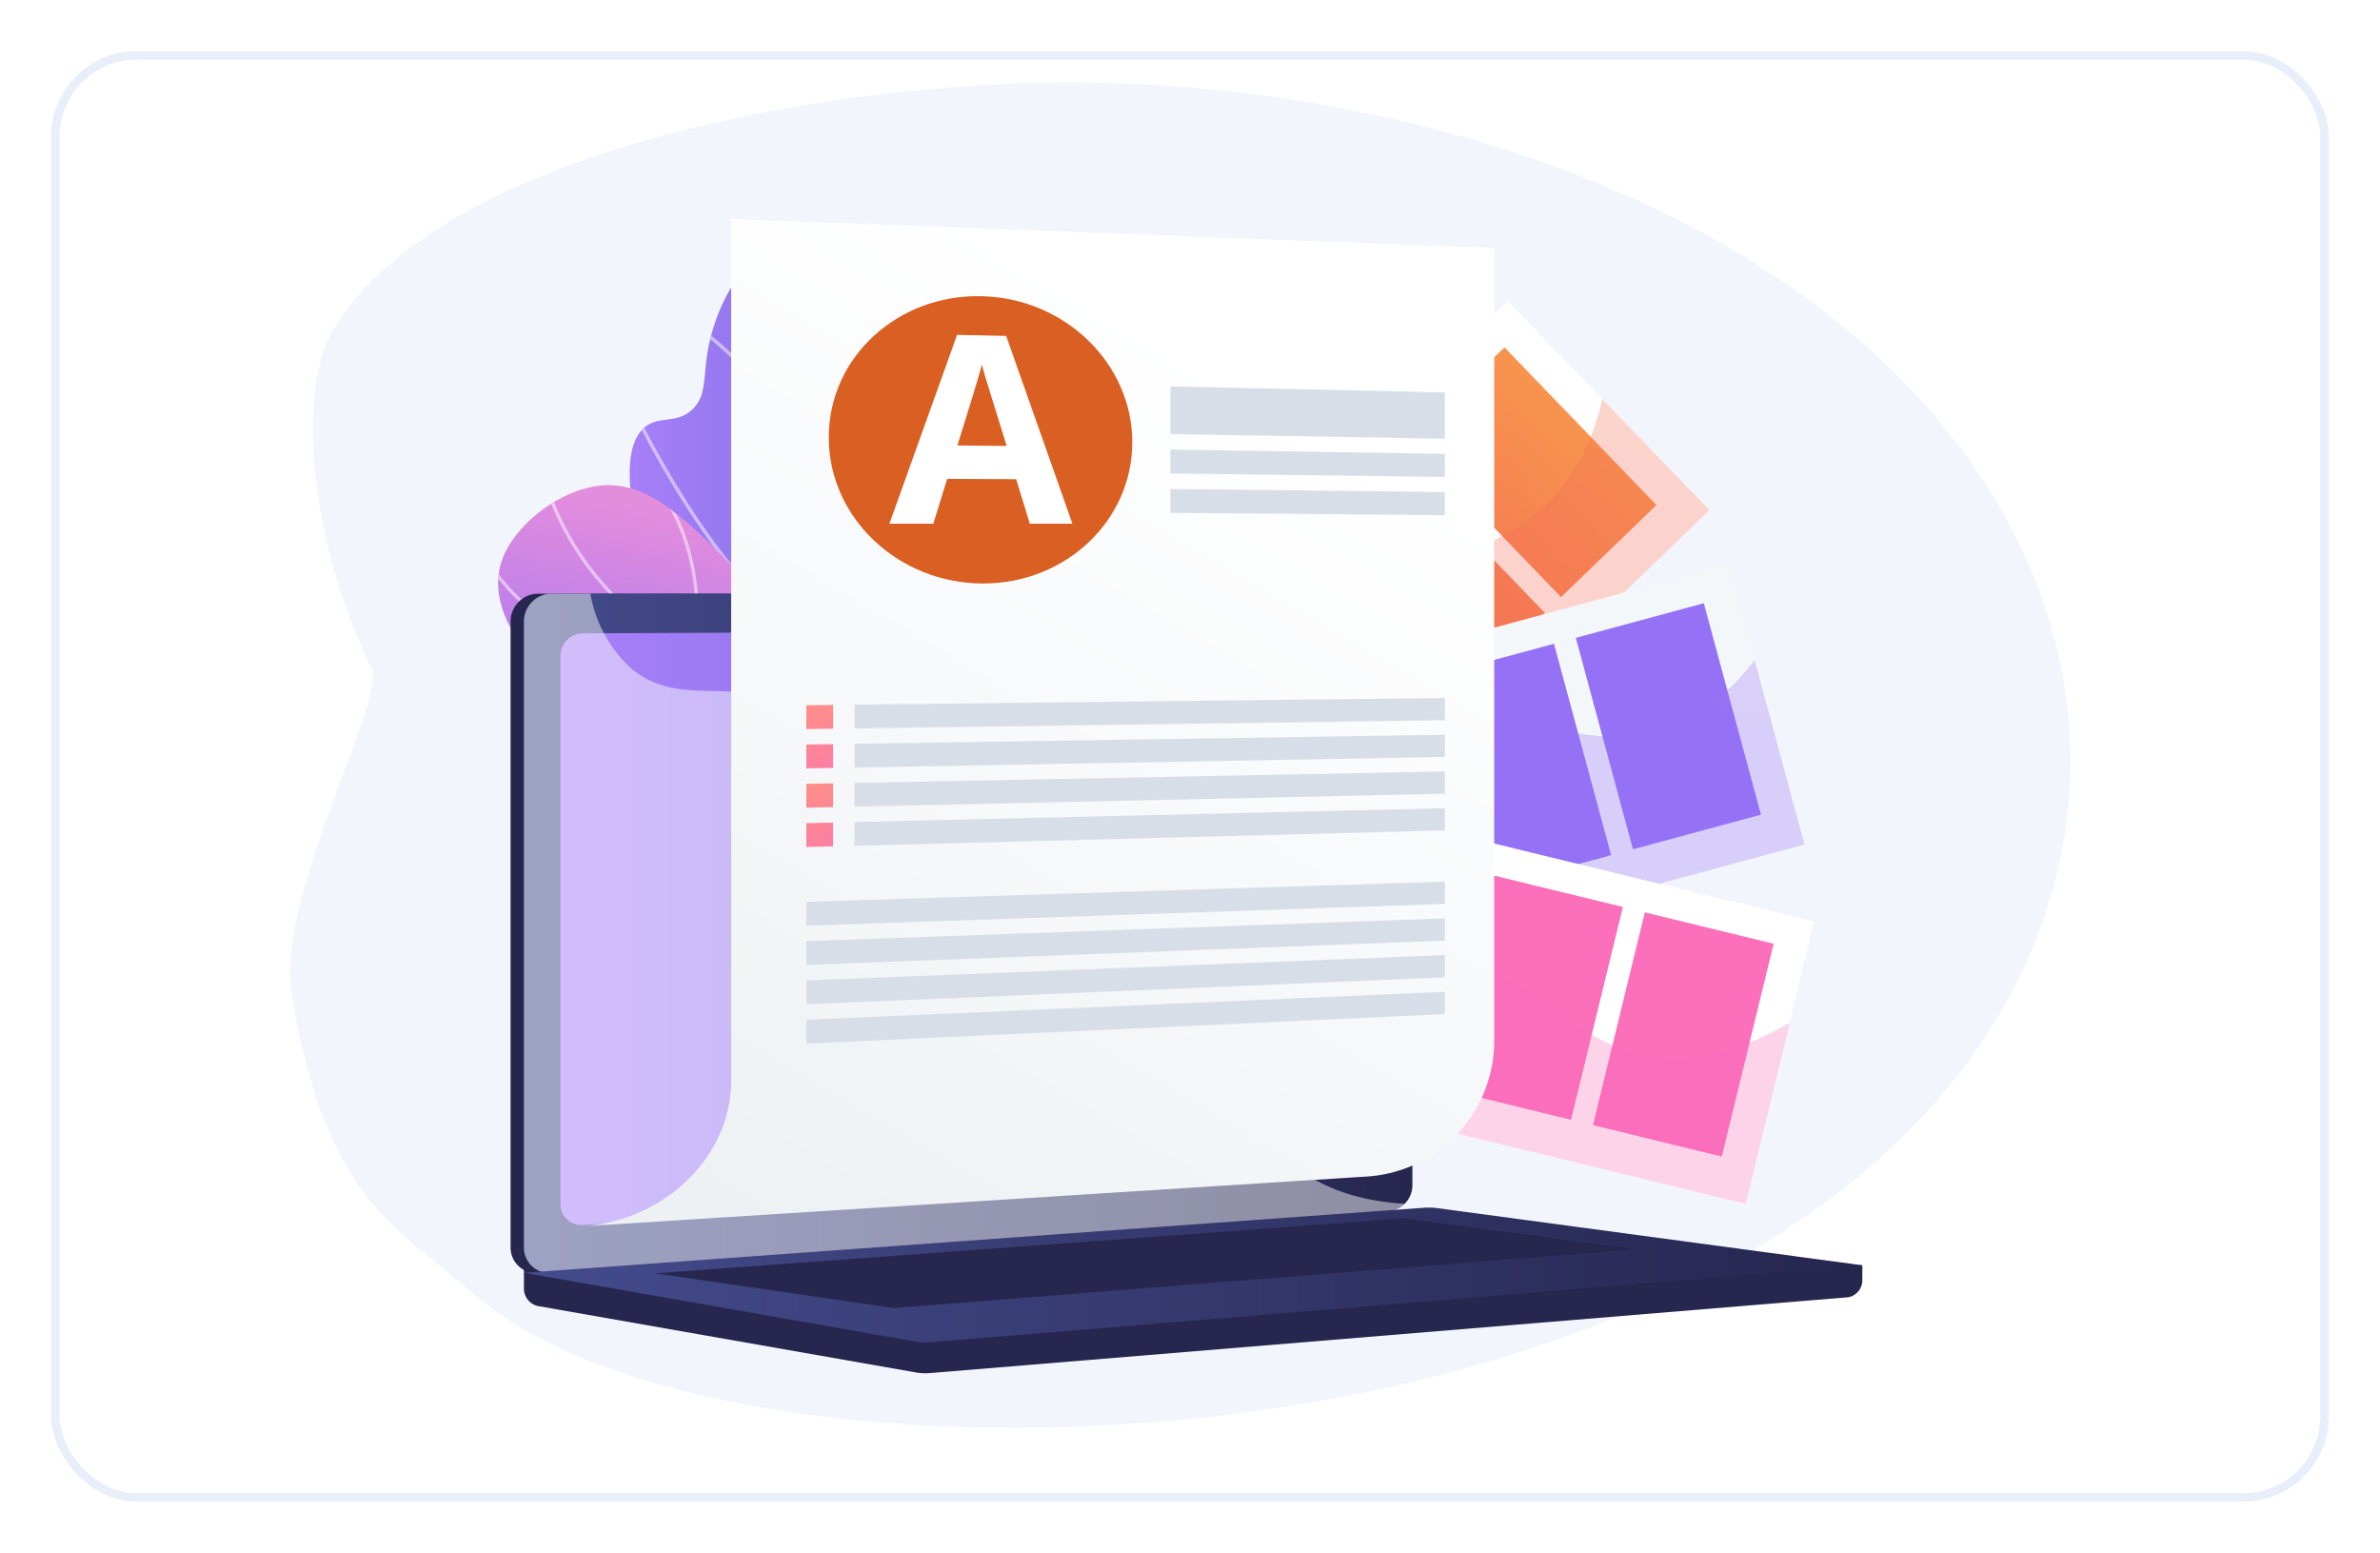 <svg xmlns="http://www.w3.org/2000/svg" xmlns:xlink="http://www.w3.org/1999/xlink" width="279" height="182" xmlns:v="https://vecta.io/nano"><defs><linearGradient id="A" y1=".5" x2="1" y2=".5"><stop offset="0" stop-color="#aa80f9"/><stop offset=".996" stop-color="#6165d7"/></linearGradient><linearGradient id="B" x1=".602" y1=".165" x2=".413" y2=".849"><stop offset=".004" stop-color="#e38ddd"/><stop offset="1" stop-color="#9571f6"/></linearGradient><linearGradient id="C" x1="3.768" y1=".344" x2="4.29" y2=".643"><stop offset=".004" stop-color="#fff"/><stop offset="1" stop-color="#f4f7fa"/></linearGradient><linearGradient id="D" x1="6.311" y1="-3.499" x2="6.894" y2="1.338"><stop offset="0" stop-color="#ffc444"/><stop offset=".996" stop-color="#f36f56"/></linearGradient><linearGradient id="E" x1="6.638" y1="-4.661" x2="7.22" y2=".176" xlink:href="#D"/><linearGradient id="F" x1="7.011" y1="-5.439" x2="7.594" y2="-.601" xlink:href="#D"/><linearGradient id="G" x1="7.424" y1="-5.88" x2="8.007" y2="-1.043" xlink:href="#D"/><linearGradient id="H" x1="2.214" y1="-.162" x2="1.959" y2=".5" xlink:href="#D"/><linearGradient id="I" x1="4.824" y1="-.016" x2="4.052" y2=".499" xlink:href="#C"/><linearGradient id="J" x1="11.915" y1="-14.403" x2="12.374" y2="-10.331" xlink:href="#B"/><linearGradient id="K" x1="12.471" y1="-14.669" x2="12.931" y2="-10.597" xlink:href="#B"/><linearGradient id="L" x1="13.028" y1="-14.936" x2="13.487" y2="-10.864" xlink:href="#B"/><linearGradient id="M" x1="13.5" y1="-15.948" x2="13.959" y2="-11.876" xlink:href="#B"/><linearGradient id="N" x1="2.096" y1="-.597" x2="1.818" y2=".442" xlink:href="#B"/><linearGradient id="O" x1="4.421" y1=".223" x2="4.661" y2=".55" xlink:href="#C"/><linearGradient id="P" x1="14.729" y1="-29.181" x2="15.189" y2="-25.109"><stop offset="0" stop-color="#ff9085"/><stop offset="1" stop-color="#fb6fbb"/></linearGradient><linearGradient id="Q" x1="15.262" y1="-29.114" x2="15.721" y2="-25.042" xlink:href="#P"/><linearGradient id="R" x1="15.807" y1="-28.943" x2="16.266" y2="-24.871" xlink:href="#P"/><linearGradient id="S" x1="16.34" y1="-28.874" x2="16.799" y2="-24.802" xlink:href="#P"/><linearGradient id="T" x1="2.282" y1="-1.055" x2="2.026" y2="-.023" xlink:href="#P"/><linearGradient id="U" x1="28.229" y1="-2.418" x2="29.229" y2="-2.418" xlink:href="#B"/><linearGradient id="V" y1=".5" x2="1" y2=".5"><stop offset="0" stop-color="#444b8c"/><stop offset=".996" stop-color="#26264f"/></linearGradient><linearGradient id="W" x1=".726" y1=".153" x2=".178" y2="1.179"><stop offset="0" stop-color="#fff"/><stop offset=".996" stop-color="#ebeff2"/></linearGradient><linearGradient id="X" x1=".212" y1="-.365" x2="2.006" y2="5.025" xlink:href="#P"/><linearGradient id="Y" x1="-.268" y1="-1.796" x2="1.521" y2="3.553" xlink:href="#P"/><linearGradient id="Z" x1=".214" y1="-.352" x2="1.997" y2="4.956" xlink:href="#P"/><linearGradient id="a" x1="-.263" y1="-1.76" x2="1.514" y2="3.507" xlink:href="#P"/><clipPath id="b"><path d="M714.746 835.256a36.061 36.061 0 0 1-10.408-16.478c-2.794-10.086 1.3-15.182.839-32.258-.292-10.8-.6-18.328-6.048-22.357-4.265-3.157-11.171-3.785-15.362-.859-3.485 2.433-5.5 7.608-6.116 11.3-.5 3.01-.1 5.2-1.834 6.782-1.773 1.621-3.688.7-5.346 1.9-3.363 2.434-1.416 10.5-1.1 11.8 3.5 14.5 16.859 24.274 22.737 28.469a90.356 90.356 0 0 0 22.638 11.701z" transform="translate(-668.524 -761.419)" fill="url(#A)"/></clipPath><clipPath id="c"><path d="M451.353 1315.341c-6.939 3.4-16.264 6.739-26.615 6.987-2.642.063-18.961.454-20.317-6.412-.478-2.418 1.3-3.695.723-6.939-.69-3.845-3.634-4.514-7.144-8.029-2.094-2.1-8.224-8.236-5.77-14.451 1.466-3.714 5.931-7.286 10.183-8.234 6.236-1.39 10.79 3.139 18.364 10.934 6.714 6.911 6.981 9.272 11.9 14.164a55.314 55.314 0 0 0 18.676 11.98z" transform="translate(-391.659 -1278.015)" fill="url(#B)"/></clipPath><filter id="d" x="0" y="0" width="279" height="182" filterUnits="userSpaceOnUse"><feOffset dy="3"/><feGaussianBlur stdDeviation="2" result="A"/><feFlood flood-color="#576b90" flood-opacity=".161"/><feComposite operator="in" in2="A"/><feComposite in="SourceGraphic"/></filter><path id="e" d="M0 0h25.671v15.543H0z"/></defs><g filter="url(#d)"><g transform="translate(6 3)" stroke="#e8effa" fill="#fff"><rect width="267" height="170" rx="10" stroke="none"/><rect x=".5" y=".5" width="266" height="169" rx="9.5" fill="none"/></g></g><path d="M123.274 9.671c-28.124.371-71.637 8.357-84.162 28.879-4.374 7.168-2.885 25.175 4.638 40.15.174 6.194-11.539 27.078-9.512 38.28 4.211 23.27 10.956 25.886 21.806 35.11 27.187 23.113 125.392 22.445 167.328-19.166 22.876-22.7 26.4-54.99 5.478-81.676-23.031-29.382-67.926-42.074-105.576-41.577z" fill="#f2f6fc"/><g transform="translate(110.278 35.301)"><path transform="rotate(46.05 33.235 78.199)" d="M0 0h34.034v92.387H0z" fill="url(#C)"/><use xlink:href="#e" transform="rotate(46.05 26.677 80.457)" fill="url(#D)"/><use xlink:href="#e" transform="rotate(46.05 5.27 71.375)" fill="url(#E)"/><use xlink:href="#e" transform="rotate(46.05 -16.135 62.293)" fill="url(#F)"/><use xlink:href="#e" transform="rotate(46.05 -37.542 53.212)" fill="url(#G)"/><path d="M90.11 24.488L77.545 11.471c-.814 3.929-2.551 7.608-5.069 10.733-5.233 6.339-11.238 6.563-20.318 12.161-9.476 5.843-12.119 11.262-19.4 18.99-7.229 7.588-15.564 14.04-24.723 19.135l15.6 16.161z" fill="url(#H)" style="mix-blend-mode:multiply" opacity=".3"/><path transform="rotate(74.859 26.046 75.755)" d="M0 0h34.034v92.387H0z" fill="url(#I)"/><use xlink:href="#e" transform="rotate(74.87 21.606 76.127)" fill="url(#J)"/><use xlink:href="#e" transform="rotate(74.87 9.72 67.03)" fill="url(#K)"/><use xlink:href="#e" transform="rotate(74.87 -2.168 57.932)" fill="url(#L)"/><use xlink:href="#e" transform="rotate(74.87 -14.056 48.835)" fill="url(#M)"/><path d="M101.258 63.678l-5.855-21.637a22.85 22.85 0 0 1-10.431 7.975c-8.394 2.983-13.41-1.712-24.427.28-10.331 1.869-14.628 7.572-21.6 11.784-6.636 4.007-16.676 7.256-32.349 5.464l5.484 20.265z" fill="url(#N)" style="mix-blend-mode:multiply" opacity=".3"/><path transform="matrix(-.237 .972 -.972 -.237 102.376 72.707)" d="M0 0h34.034v92.387H0z" fill="url(#O)"/><use xlink:href="#e" transform="rotate(103.705 19.244 76.002)" fill="url(#P)"/><use xlink:href="#e" transform="rotate(103.705 12.1 66.907)" fill="url(#Q)"/><use xlink:href="#e" transform="rotate(103.705 4.956 57.811)" fill="url(#R)"/><use xlink:href="#e" transform="rotate(103.705 -2.188 48.715)" fill="url(#S)"/><path d="M94.354 105.807l5.175-21.221c-7.233 4.152-12.689 4.454-16.456 3.883-8.808-1.337-11.01-7.844-21.663-11.293-9.989-3.233-16.47-.236-24.607.181-7.214.37-16.722-1.239-28.478-8.728L4.596 83.918z" fill="url(#T)" style="mix-blend-mode:multiply" opacity=".3"/><circle cx="3.619" cy="3.619" r="3.619" transform="rotate(315 88.558 21.994)" fill="url(#U)"/></g><path d="M120.035 101.912a36.06 36.06 0 0 1-10.408-16.478c-2.794-10.086 1.3-15.182.839-32.258-.292-10.8-.6-18.328-6.048-22.357-4.265-3.157-11.171-3.785-15.362-.859-3.485 2.433-5.5 7.608-6.116 11.3-.5 3.01-.1 5.2-1.834 6.782-1.773 1.621-3.688.7-5.346 1.9-3.363 2.434-1.416 10.5-1.1 11.8 3.5 14.5 16.859 24.274 22.737 28.469 6.955 4.95 14.577 8.89 22.638 11.701z" fill="url(#A)"/><g transform="translate(73.813 28.075)" clip-path="url(#b)"><g style="mix-blend-mode:soft-light" opacity=".5" fill="#fff"><path d="M50.28 76.562a66.96 66.96 0 0 1-15.93-8.39c-6.435-4.742-10.443-10.192-11.914-16.2-1.15-4.695-.724-9.777-.185-16.211.363-4.162 1.013-8.294 1.947-12.366.91-4.264 1.629-7.632 1.13-12.5a37.1 37.1 0 0 0-4.849-14.618l.346-.2a37.5 37.5 0 0 1 4.9 14.774c.5 4.929-.22 8.324-1.137 12.622a90.13 90.13 0 0 0-1.94 12.315c-.557 6.649-.959 11.453.175 16.084 1.448 5.912 5.405 11.286 11.763 15.971 4.879 3.48 10.205 6.285 15.835 8.339z"/><path d="M22.749 32.112l-.064-.216c-2.07-7.321-6.167-13.908-11.82-19-2.272-2.073-4.859-3.772-7.664-5.033l.144-.372a29.41 29.41 0 0 1 7.769 5.094A40.69 40.69 0 0 1 23 31.564a25.65 25.65 0 0 0 6.8-5.057 25.91 25.91 0 0 0 7.29-17.811l.4.009a26.3 26.3 0 0 1-7.414 18.092c-2.049 2.145-4.459 3.915-7.119 5.228zm-.744 14.375l-.139-.041c-4.7-1.381-10.038-6.787-15.855-16.069A128.93 128.93 0 0 1-1.324 16.84l.363-.164c.117.26 11.831 25.942 22.8 29.346a73.79 73.79 0 0 1 7.992-9.491c2.388-2.343 6.415-3.859 9.373-4.718a47.79 47.79 0 0 1 5.893-1.314l.056.395c-.1.015-10.577 1.54-15.043 5.922-2.942 2.949-5.627 6.145-8.025 9.551zm10.752 20.401l-.395-.047c-4.165-.62-8.259-1.644-12.226-3.057-6.365-2.219-15.451-6.433-22.595-13.908l-13.777-14.414.288-.275 13.777 14.414c7.087 7.414 16.108 11.6 22.428 13.8a66.84 66.84 0 0 0 11.759 2.987c-2.627-4.848-2.136-10.121 1.432-15.276a28.76 28.76 0 0 1 6.421-6.528l.227.328a28.33 28.33 0 0 0-6.326 6.436c-3.605 5.215-4.013 10.327-1.212 15.193z"/></g></g><path d="M118.081 94.185c-6.939 3.4-16.264 6.739-26.615 6.987-2.642.063-18.961.454-20.317-6.412-.478-2.418 1.3-3.695.723-6.939-.69-3.845-3.634-4.514-7.144-8.029-2.094-2.1-8.224-8.236-5.77-14.451 1.466-3.714 5.931-7.286 10.183-8.234 6.236-1.39 10.79 3.139 18.364 10.934 6.714 6.911 6.981 9.272 11.9 14.164 5.352 5.214 11.705 9.289 18.676 11.98z" fill="url(#B)"/><g transform="translate(58.387 56.859)" clip-path="url(#c)"><g style="mix-blend-mode:soft-light" opacity=".5" fill="#fff"><path d="M59.53 37.274a50.6 50.6 0 0 1-23.221-6.031c-11.361-5.84-19.948-14.448-25.152-20.64a33.5 33.5 0 0 1-7.081-16.54L4.47-6a33.11 33.11 0 0 0 6.992 16.347c5.18 6.165 13.727 14.733 25.029 20.542 10.848 5.576 21.625 7.268 32.032 5.028a49.26 49.26 0 0 0 21.779-11.116l.26.3c-6.261 5.519-13.812 9.371-21.955 11.2-2.983.645-6.025.971-9.077.973z"/><path d="M22.932 22.158l-.178-.022C3.04 19.651-2.193 8.388-3.327 4.996l-.042-.123.359-.173c.01.02.031.077.061.17 1.112 3.327 6.238 14.347 25.571 16.848.327-1.6 2.5-13.754-4.842-22.357l.3-.259c7.968 9.336 4.921 22.748 4.89 22.883zm-4.843 15.296c-.567 0-1.1-.021-1.6-.056a17.18 17.18 0 0 1-7.542-2.091l.214-.336a17.16 17.16 0 0 0 7.382 2.032c4.279.3 11.123-.523 19.466-6.138A48.94 48.94 0 0 0 29.46 9.394L22.942-1.892l.345-.2 6.518 11.286c3.876 6.64 6.137 14.098 6.6 21.773v.107l-.088.06c-7.508 5.084-13.847 6.32-18.228 6.32z"/></g></g><g fill="#26264f"><path d="M218.319 148.3l-156.9-1.338v3.957c-.049 1.011.627 1.914 1.611 2.151l44.366 7.792c.525.092 1.06.117 1.592.073l107.624-8.884a2.01 2.01 0 0 0 1.7-2.1z"/><path d="M161.382 141.958l-98.337 7.239a2.98 2.98 0 0 1-3.19-3.075V72.893c-.031-1.794 1.396-3.275 3.19-3.309h98.337c1.547.108 2.718 1.444 2.622 2.992v66.2a3.09 3.09 0 0 1-2.622 3.182z"/></g><path d="M162.95 141.958l-98.337 7.239a2.98 2.98 0 0 1-3.19-3.075V72.893c-.031-1.794 1.396-3.275 3.19-3.309h98.337c1.547.108 2.718 1.444 2.622 2.992v66.2a3.09 3.09 0 0 1-2.622 3.182z" fill="url(#V)"/><path d="M159.886 137.291l-91.591 6.288c-.689.045-1.365-.204-1.86-.685s-.764-1.149-.74-1.839V76.943c-.027-1.465 1.135-2.677 2.6-2.713l91.591-.395c1.274.08 2.242 1.177 2.163 2.451v58.395a2.53 2.53 0 0 1-2.163 2.61z" fill="url(#A)"/><g fill="#fff"><path d="M117.252 71.587c-.051.614-.581 1.076-1.197 1.041s-1.091-.552-1.073-1.168.523-1.105 1.139-1.104a1.19 1.19 0 0 1 1.131 1.231z"/><path d="M64.612 149.197l97.84-7.2.5-.037a2.64 2.64 0 0 0 1.732-.877c-7.041-.385-11.414-2.884-14.235-5.465-5.665-5.185-4.682-10.3-10.792-13.706-7.62-4.252-13.611 1.135-19.393-4.18-3.505-3.223-1.784-5.626-6.1-10.442-4.777-5.334-7.888-3.541-12.689-8.342-6.071-6.07-3.035-10.793-8.264-15.151-6.344-5.287-13.185-.393-19.224-5.464a15.44 15.44 0 0 1-4.78-8.747h-4.595c-1.794.034-3.221 1.515-3.19 3.309v73.229a2.98 2.98 0 0 0 3.19 3.073z" style="mix-blend-mode:soft-light" opacity=".48"/></g><path d="M166.869 141.558l-105.447 7.619 45.977 8.075c.525.093 1.06.117 1.592.073l109.328-9.025-49.772-6.692a8.08 8.08 0 0 0-1.678-.05z" fill="url(#V)"/><path d="M76.808 149.241l87.788-6.438 27.17 3.623-87.032 6.882z" fill="#26264f"/><path d="M175.159 122.279a15.93 15.93 0 0 1-14.875 15.614l-92.085 5.847c9.737-.618 17.512-8.234 17.512-17.019V25.658l89.448 3.422z" fill="url(#W)"/><path d="M132.734 51.836c0 9.152-7.771 16.563-17.508 16.552-9.91-.011-18.073-7.679-18.073-17.126s8.163-16.852 18.073-16.543c9.738.304 17.508 7.965 17.508 17.117z" fill="#da5f22"/><path d="M169.373 51.423l-32.167-.55v-5.592l32.167.714zm0 4.482l-32.167-.414v-2.8l32.167.5zm0 4.481l-32.167-.279v-2.8l32.167.361zm-.001 24.026l-69.2.959v-2.777l69.2-.79z" fill="#d8dee8"/><path d="M94.525 85.449l3.134-.043v-2.783l-3.134.036z" fill="url(#X)"/><path d="M169.372 88.718l-69.2 1.239V87.18l69.2-1.069z" fill="#d8dee8"/><path d="M94.525 90.057l3.134-.056v-2.783l-3.134.048z" fill="url(#Y)"/><path d="M169.372 93.023l-69.2 1.518v-2.777l69.2-1.349z" fill="#d8dee8"/><path d="M94.525 94.666l3.134-.069v-2.783l-3.134.061z" fill="url(#Z)"/><path d="M169.372 97.329l-69.2 1.8v-2.777l69.2-1.628z" fill="#d8dee8"/><path d="M94.525 99.273l3.134-.082v-2.783l-3.134.073z" fill="url(#a)"/><path d="M169.376 105.94l-74.848 2.549v-2.79l74.848-2.366zm0 4.306l-74.848 2.851v-2.791l74.848-2.668zm0 4.305l-74.848 3.153v-2.79l74.848-2.971zm0 4.305l-74.848 3.456v-2.791l74.848-3.273z" fill="#d8dee8"/><path d="M120.721 61.377l-1.595-5.212-8.091-.039-1.624 5.251h-5.148l7.932-22.125 5.754.117 7.766 22.008zm-2.711-9.115q-2.223-7.119-2.5-8.06-.277-.941-.4-1.479-.5 1.916-2.877 9.49z" fill="#fff"/></svg>